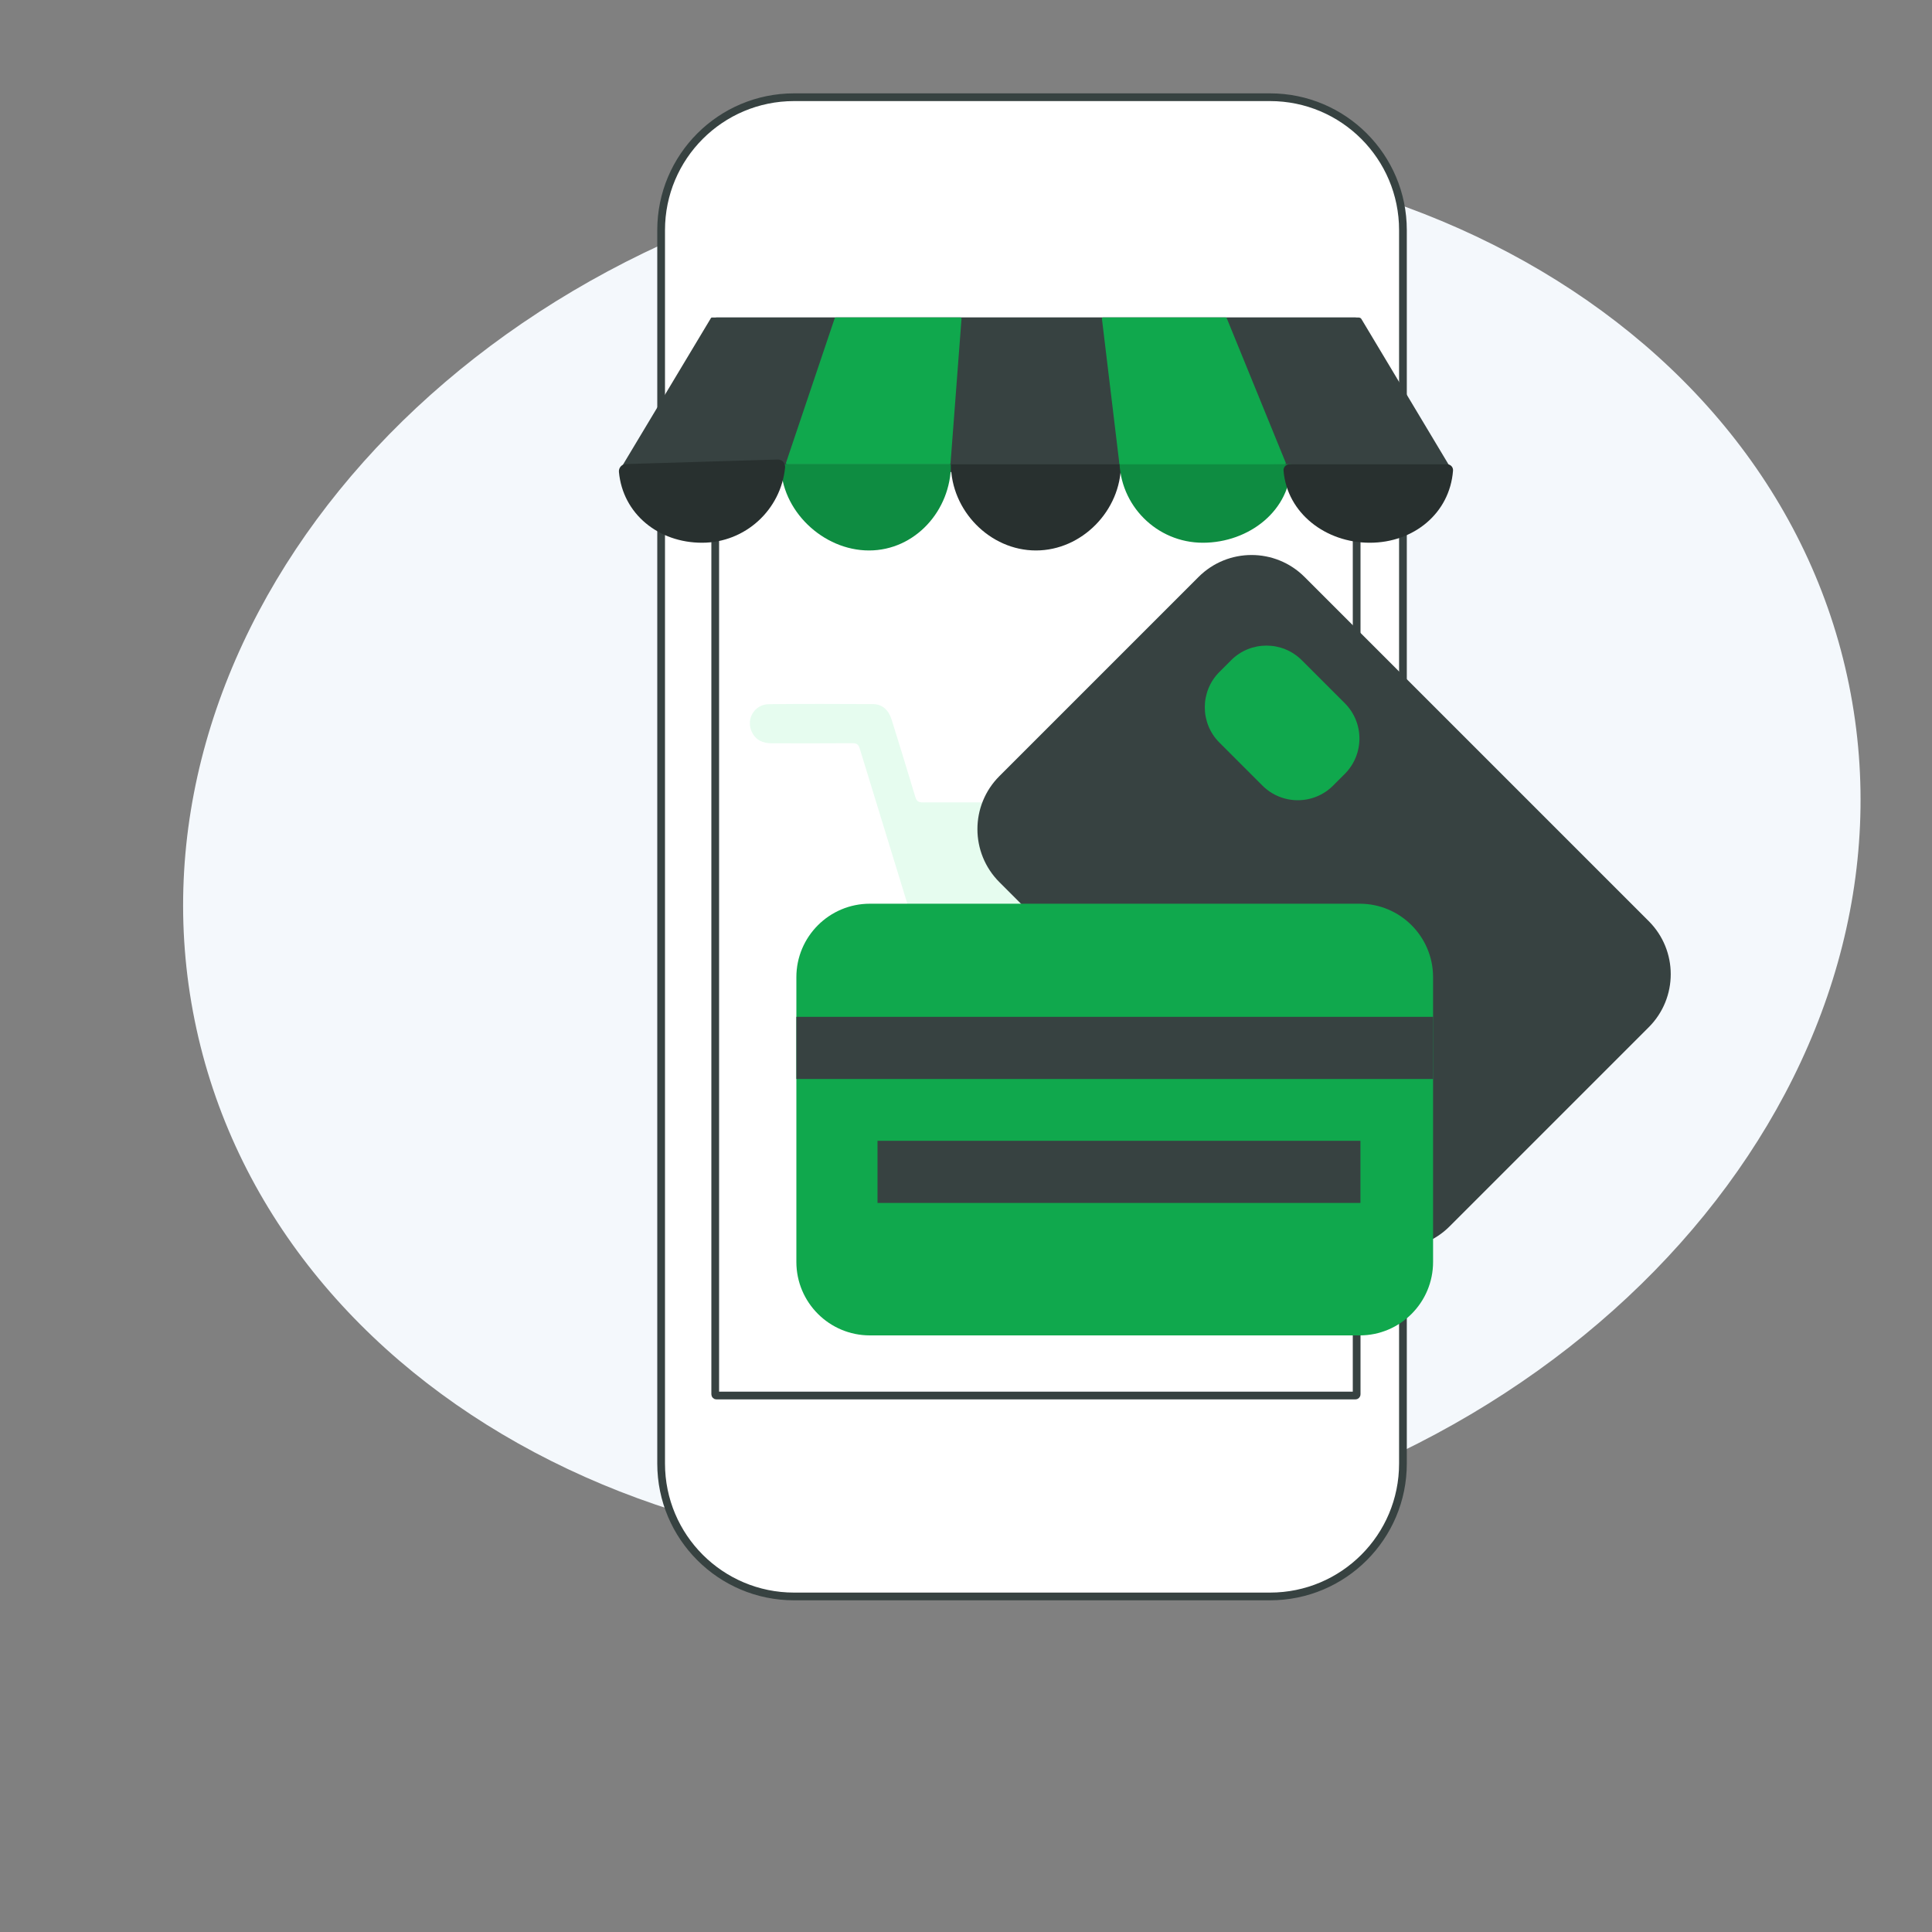 <?xml version="1.0" encoding="utf-8"?>
<!-- Generator: Adobe Illustrator 23.0.1, SVG Export Plug-In . SVG Version: 6.00 Build 0)  -->
<svg version="1.1" id="Layer_1" xmlns="http://www.w3.org/2000/svg" xmlns:xlink="http://www.w3.org/1999/xlink" x="0px" y="0px"
	 viewBox="0 0 250 250" style="enable-background:new 0 0 250 250;" xml:space="preserve">
<rect x="0" y="0" width="250" height="250" fill="#808080" stroke="none"/>
<style type="text/css">
	.st0{fill:#F4F8FC;}
	.st1{fill:#FFFFFF;}
	.st2{fill:none;stroke:#374241;stroke-miterlimit:10;}
	.st3{fill:#374241;}
	.st4{fill:#0E8C41;}
	.st5{fill:#28302F;}
	.st6{fill:#10A84D;}
	.st7{fill:#E6FCEF;}
	.st8{fill:#114301;}
	.st9{fill:#F35365;}
	.st10{fill:#327010;}
	.st11{fill:#FEFEFE;}
	.st12{clip-path:url(#SVGID_2_);fill:#10A84D;}
	.st13{clip-path:url(#SVGID_4_);fill:#10A84D;}
	.st14{clip-path:url(#SVGID_6_);fill:#10A84D;}
	.st15{clip-path:url(#SVGID_8_);fill:#374241;}
	.st16{clip-path:url(#SVGID_10_);fill:#374241;}
	.st17{clip-path:url(#SVGID_12_);fill:#374241;}
	.st18{clip-path:url(#SVGID_14_);fill:#374241;}
	.st19{clip-path:url(#SVGID_16_);fill:#374241;}
	.st20{fill:#FDFDFF;}
	.st21{fill:#F8FBFD;}
	.st22{fill:#FDFDFE;}
	.st23{fill:none;stroke:#374241;stroke-width:2;stroke-miterlimit:10;}
</style>
<g>
	<path class="st0" d="M239.26,88.62c9.86,48.62-30.06,97.76-89.18,109.75c-59.11,11.99-115.03-17.71-124.89-66.33
		C15.33,83.42,55.25,34.29,114.37,22.3S229.4,40,239.26,88.62"/>
	<path class="st1" d="M164.34,206.58h-61.59c-9.5,0-17.2-7.7-17.2-17.2V29.78c0-9.5,7.7-17.2,17.2-17.2h61.59
		c9.5,0,17.2,7.7,17.2,17.2v159.59C181.55,198.88,173.84,206.58,164.34,206.58"/>
	<path class="st2" d="M164.34,206.58h-61.59c-9.5,0-17.2-7.7-17.2-17.2V29.78c0-9.5,7.7-17.2,17.2-17.2h61.59
		c9.5,0,17.2,7.7,17.2,17.2v159.59C181.55,198.88,173.84,206.58,164.34,206.58z"/>
	<path class="st1" d="M175.4,180.58H92.7c-0.08,0-0.15-0.07-0.15-0.15V41.73c0-0.08,0.07-0.15,0.15-0.15h82.7
		c0.08,0,0.15,0.07,0.15,0.15v138.7C175.55,180.51,175.48,180.58,175.4,180.58"/>
	<path class="st2" d="M175.4,180.58H92.7c-0.08,0-0.15-0.07-0.15-0.15V41.73c0-0.08,0.07-0.15,0.15-0.15h82.7
		c0.08,0,0.15,0.07,0.15,0.15v138.7C175.55,180.51,175.48,180.58,175.4,180.58z"/>
	<path class="st3" d="M92,41.15l-11.82,19.7c-0.06,0.1,0.01,0.23,0.13,0.23h20.73h86.72c0.12,0,0.19-0.13,0.13-0.23l-11.73-19.58
		c-0.07-0.11-0.2-0.18-0.34-0.18h-83.7C92.08,41.08,92.03,41.11,92,41.15"/>
	<path class="st4" d="M123.05,60.08c0,5.97-4.64,11.15-10.6,11.15s-11.4-5.18-11.4-11.15"/>
	<path class="st5" d="M123.05,60.08c0,5.97,5.03,11.15,11,11.15c5.96,0,11-5.18,11-11.15"/>
	<path class="st4" d="M144.85,59.43c0,5.96,4.84,10.8,10.8,10.8c5.96,0,11.4-4.18,11.4-10.15"/>
	<path class="st5" d="M166.84,60.08c-0.45,0-0.79,0.39-0.75,0.84c0.47,5.51,5.48,9.31,11.16,9.31c5.68,0,10.34-3.8,10.77-9.32
		c0.04-0.45-0.31-0.83-0.75-0.83H166.84z"/>
	<path class="st5" d="M100.64,59.46c0.56-0.02,1.01,0.47,0.95,1.04c-0.54,5.46-5.14,9.73-10.75,9.73c-5.63,0-10.25-3.73-10.75-9.16
		c-0.05-0.53,0.36-1.01,0.9-1.02L100.64,59.46z"/>
	<path class="st6" d="M108.01,41.18l-6.3,18.7c-0.03,0.1,0.04,0.2,0.14,0.2h21c0.08,0,0.14-0.06,0.15-0.14l1.42-18.7
		c0.01-0.09-0.06-0.16-0.15-0.16h-16.11C108.09,41.08,108.03,41.12,108.01,41.18"/>
	<path class="st6" d="M158.6,41.08h-15.86c-0.09,0-0.16,0.08-0.15,0.17l2.25,18.7c0.01,0.08,0.07,0.13,0.15,0.13h21.24
		c0.11,0,0.18-0.11,0.14-0.21l-7.63-18.7C158.71,41.12,158.66,41.08,158.6,41.08"/>
	<path class="st7" d="M126.23,128.37c0.52,1.69,1.01,3.3,1.5,4.91c0.35,1.14,0.35,1.14,1.58,1.14c10.4,0,20.79,0,31.19,0
		c1.72,0,2.83,1.11,2.73,2.71c-0.07,1.24-1.07,2.24-2.31,2.32c-0.18,0.01-0.36,0.01-0.54,0.01h-33.69c-1.8,0-2.52-0.52-3.04-2.24
		c-4.14-13.45-8.28-26.9-12.4-40.35c-0.17-0.56-0.42-0.71-0.98-0.7c-3.47,0.03-6.93,0.01-10.4,0.01c-1.15,0-2.08-0.39-2.59-1.48
		c-0.78-1.65,0.35-3.56,2.2-3.58c4.5-0.05,9-0.03,13.5-0.01c1.19,0.01,2.01,0.76,2.4,2.02c1.03,3.33,2.07,6.66,3.06,9.99
		c0.17,0.56,0.41,0.71,0.97,0.71c14.65-0.01,29.3-0.01,43.95-0.01c2.05,0,3.53,1.13,3.8,3c0.09,0.62,0.01,1.32-0.21,1.91
		c-2.19,5.95-4.42,11.88-6.65,17.81c-0.49,1.3-1.3,1.82-2.76,1.82c-10.15,0-20.3,0-30.45,0H126.23z"/>
	<path class="st7" d="M139.59,148.74c-0.01,3.5-2.87,6.34-6.37,6.34c-3.52,0-6.38-2.89-6.36-6.42c0.03-3.51,2.89-6.35,6.38-6.33
		C136.78,142.34,139.6,145.19,139.59,148.74"/>
	<path class="st7" d="M159.6,148.73c-0.01,3.51-2.86,6.35-6.36,6.35c-3.52,0-6.38-2.89-6.37-6.41c0.01-3.5,2.86-6.33,6.37-6.34
		C156.76,142.31,159.61,145.18,159.6,148.73"/>
	<path class="st3" d="M173.86,158.69l-44.54-44.54c-3.79-3.79-3.79-9.93,0-13.72l25.77-25.77c3.79-3.79,9.93-3.79,13.72,0
		l44.54,44.54c3.79,3.79,3.79,9.93,0,13.72l-25.77,25.77C183.8,162.48,177.65,162.48,173.86,158.69"/>
	<path class="st6" d="M175.94,172.8h-63.38c-5.25,0-9.51-4.26-9.51-9.51v-36.84c0-5.25,4.26-9.51,9.51-9.51h63.38
		c5.25,0,9.5,4.26,9.5,9.51v36.84C185.44,168.55,181.19,172.8,175.94,172.8"/>
	<polygon class="st3" points="103.6,139.62 185.44,139.62 185.44,131.58 103.05,131.58 103.05,139.62 	"/>
	<polygon class="st3" points="113.97,155.66 176.04,155.66 176.04,147.62 113.55,147.62 113.55,155.66 	"/>
	<path class="st6" d="M174.02,100.14l-1.52,1.52c-2.52,2.52-6.61,2.52-9.14,0l-5.57-5.57c-2.52-2.52-2.52-6.62,0-9.14l1.52-1.52
		c2.52-2.52,6.61-2.52,9.14,0l5.57,5.57C176.54,93.52,176.54,97.61,174.02,100.14"/>
</g>
</svg>

